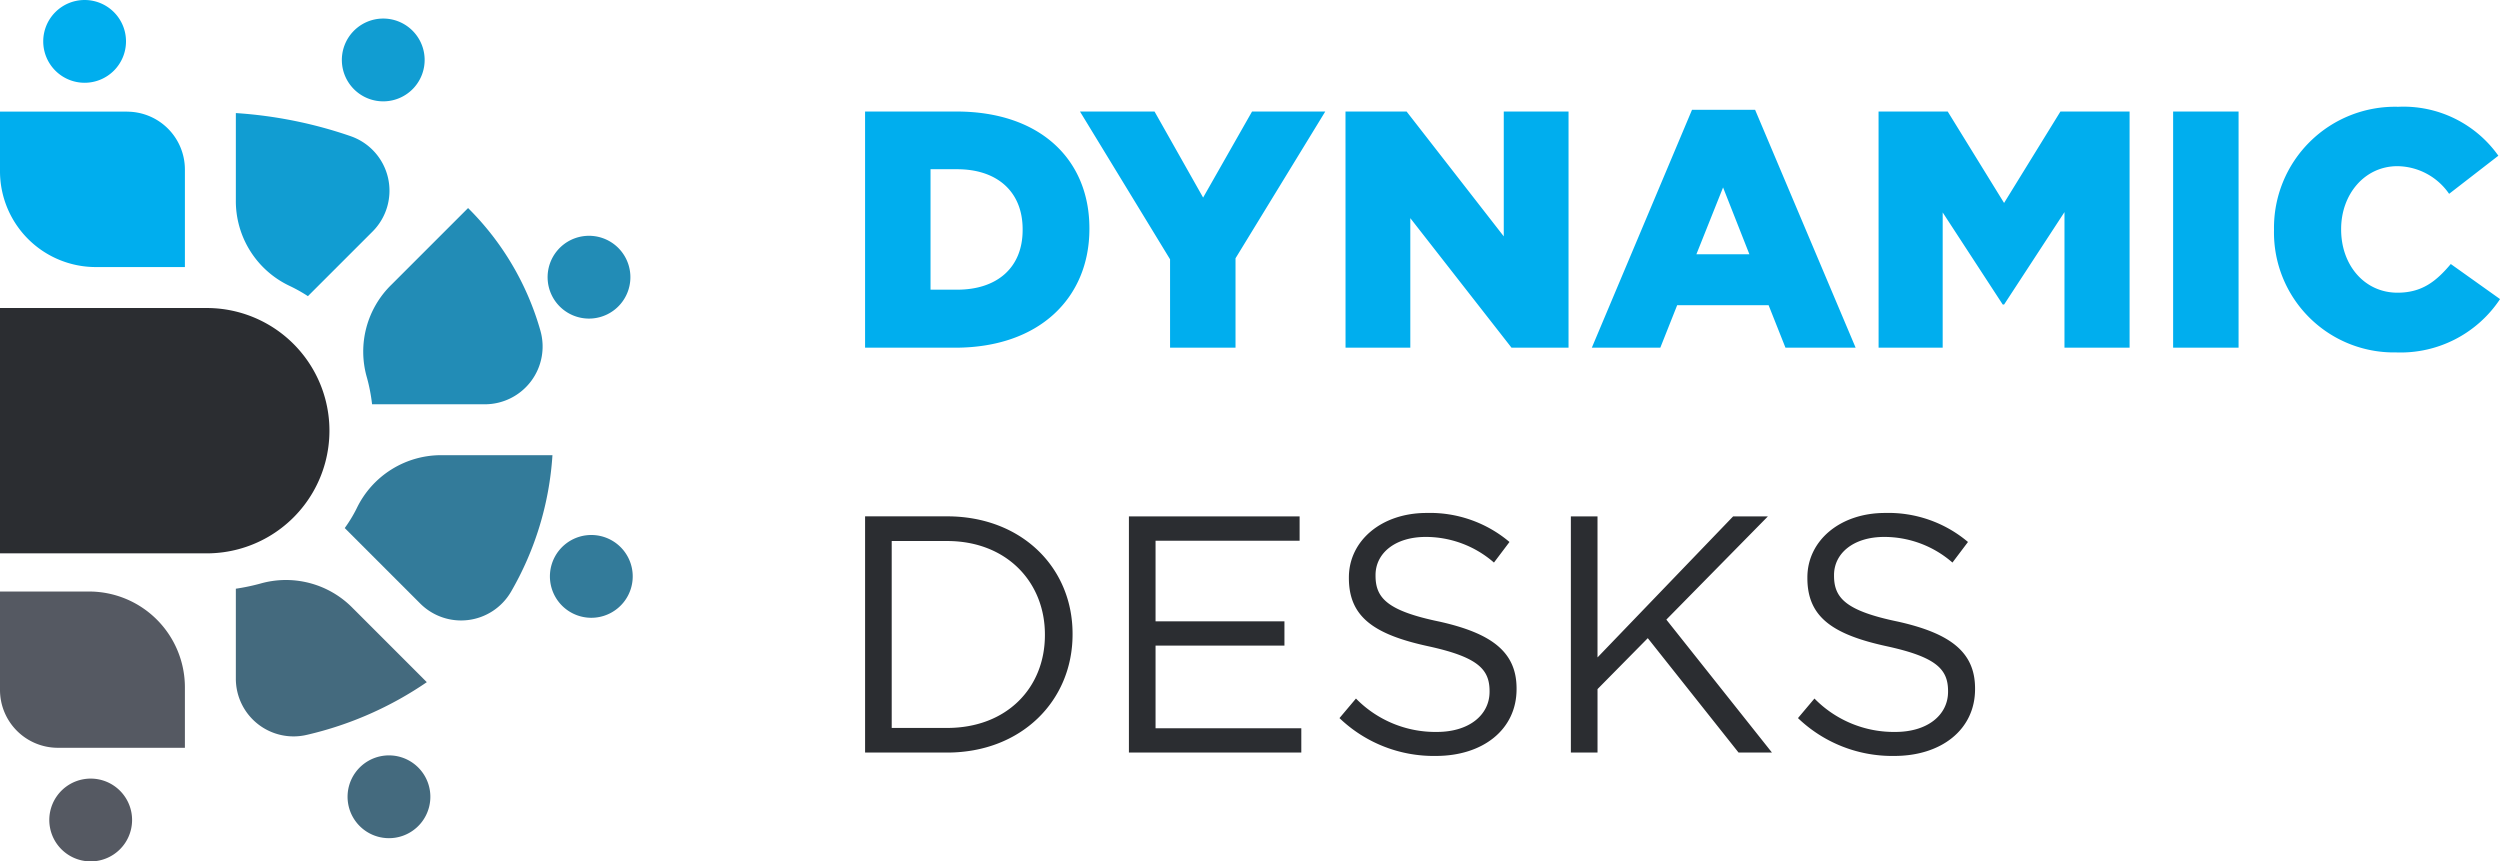 <svg xmlns="http://www.w3.org/2000/svg" xmlns:xlink="http://www.w3.org/1999/xlink" width="212.277" height="73.14" viewBox="0 0 212.277 73.14">
  <defs>
    <clipPath id="clip-path">
      <rect id="Rectangle_2" data-name="Rectangle 2" width="212.277" height="73.14" fill="none"/>
    </clipPath>
  </defs>
  <g id="Logo" transform="translate(0 0)">
    <g id="Group_1" data-name="Group 1" transform="translate(0 0)" clip-path="url(#clip-path)">
      <path id="Path_1" data-name="Path 1" d="M57.752,27.584H65.4c7.19,0,11.4-4.268,11.4-10.083v-.057c0-5.816-4.154-9.913-11.287-9.913H57.752V27.584M65.573,12.43c3.351,0,5.558,1.862,5.558,5.1v.057c0,3.237-2.207,5.071-5.558,5.071H63.31V12.43h2.263M83.649,27.584h5.558V19.993l7.62-12.462H90.61l-4.154,7.306L82.331,7.531H76l7.649,12.548Zm14.9,0h5.5v-11l8.594,11h4.841V7.531h-5.5v10.6l-8.251-10.6H98.545Zm20.912,0h5.815l1.433-3.61h7.762l1.433,3.61h5.958l-8.537-20.2h-5.356Zm8.88-7.935,2.264-5.673,2.235,5.673Zm15.47,7.935h5.442V16.1l5.1,7.821h.113l5.128-7.85V27.584h5.529V7.531h-5.872l-4.785,7.764L149.68,7.531h-5.872Zm25.009,0h5.557V7.532h-5.557Zm18.907.4a10.134,10.134,0,0,0,8.852-4.527l-4.183-2.979c-1.231,1.461-2.434,2.436-4.525,2.436-2.808,0-4.785-2.349-4.785-5.357V17.5c0-2.923,1.977-5.329,4.785-5.329a5.4,5.4,0,0,1,4.383,2.349l4.182-3.237a9.869,9.869,0,0,0-8.508-4.154,10.278,10.278,0,0,0-10.543,10.428v.057A10.182,10.182,0,0,0,187.723,27.985Z" transform="translate(15.702 1.939)" fill="#00aeee"/>
      <path id="Path_2" data-name="Path 2" d="M57.753,54.589h6.961c6.3,0,10.656-4.383,10.656-10.028V44.5c0-5.643-4.354-9.969-10.656-9.969H57.753Zm6.961-17.963c5.07,0,8.308,3.5,8.308,7.935v.059c0,4.468-3.238,7.878-8.308,7.878h-4.7V36.626ZM80.155,54.589H94.793V52.526H82.417V45.508H93.361V43.445H82.417V36.6H94.649V34.535H80.155Zm26.069.286c3.982,0,6.847-2.235,6.847-5.673v-.057c0-3.065-2.063-4.669-6.531-5.671-4.44-.917-5.444-2.006-5.444-3.9v-.057c0-1.834,1.633-3.238,4.268-3.238a8.806,8.806,0,0,1,5.787,2.177l1.318-1.748a10.463,10.463,0,0,0-7.048-2.464c-3.809,0-6.588,2.349-6.588,5.472v.057c0,3.294,2.12,4.784,6.732,5.787,4.211.917,5.213,1.947,5.213,3.809v.059c0,1.975-1.748,3.409-4.469,3.409a9.435,9.435,0,0,1-6.875-2.836l-1.4,1.661A11.559,11.559,0,0,0,106.223,54.875Zm11.458-.286h2.263V49.2l4.268-4.326,7.706,9.712h2.836L125.789,43.3l8.623-8.766h-2.951L119.944,46.51V34.535h-2.263Zm27.473.286c3.982,0,6.847-2.235,6.847-5.673v-.057c0-3.065-2.063-4.669-6.531-5.671-4.44-.917-5.444-2.006-5.444-3.9v-.057c0-1.834,1.633-3.238,4.268-3.238a8.806,8.806,0,0,1,5.787,2.177l1.318-1.748a10.463,10.463,0,0,0-7.048-2.464c-3.809,0-6.588,2.349-6.588,5.472v.057c0,3.294,2.12,4.784,6.732,5.787,4.211.917,5.213,1.947,5.213,3.809v.059c0,1.975-1.748,3.409-4.469,3.409a9.435,9.435,0,0,1-6.875-2.836l-1.4,1.661A11.559,11.559,0,0,0,145.154,54.875Z" transform="translate(15.702 9.312)" fill="#2b2d31"/>
      <path id="Path_3" data-name="Path 3" d="M10.8,7.452H0v5.074a8.139,8.139,0,0,0,8.124,8.124H15.7V12.356a4.914,4.914,0,0,0-4.9-4.9" transform="translate(0 2.026)" fill="#00aeee"/>
      <path id="Path_4" data-name="Path 4" d="M25.521,9.519a37.31,37.31,0,0,0-9.776-1.971v7.373a7.963,7.963,0,0,0,4.608,7.322,13.316,13.316,0,0,1,1.512.851L27.35,17.61a4.9,4.9,0,0,0-1.829-8.09" transform="translate(4.281 2.053)" fill="#119dd2"/>
      <path id="Path_5" data-name="Path 5" d="M39.286,24.273a23.821,23.821,0,0,0-6.134-10.384l-6.5,6.5a7.933,7.933,0,0,0-2.083,7.916A14.936,14.936,0,0,1,25,30.551h9.576a4.905,4.905,0,0,0,4.709-6.278" transform="translate(6.593 3.777)" fill="#228cb6"/>
      <path id="Path_6" data-name="Path 6" d="M37.114,42.017a26.48,26.48,0,0,0,3.538-11.629H31.308a7.957,7.957,0,0,0-7.274,4.506,11.685,11.685,0,0,1-1.019,1.681l6.41,6.41a4.905,4.905,0,0,0,7.689-.969" transform="translate(6.257 8.262)" fill="#337b9a"/>
      <path id="Path_7" data-name="Path 7" d="M21.808,51.86a29.985,29.985,0,0,0,10.151-4.466l-6.272-6.272a7.933,7.933,0,0,0-7.878-2.094,18.058,18.058,0,0,1-2.064.431v7.634a4.9,4.9,0,0,0,6.063,4.766Z" transform="translate(4.281 10.529)" fill="#446a7e"/>
      <path id="Path_8" data-name="Path 8" d="M4.9,52.762H15.7V47.611A8.138,8.138,0,0,0,7.578,39.49H0v8.368a4.914,4.914,0,0,0,4.9,4.9" transform="translate(0 10.737)" fill="#555962"/>
      <path id="Path_9" data-name="Path 9" d="M6.4,0A3.514,3.514,0,1,1,2.886,3.514,3.514,3.514,0,0,1,6.4,0" transform="translate(0.785 0)" fill="#00aeee" fill-rule="evenodd"/>
      <path id="Path_10" data-name="Path 10" d="M28.734,2.183a3.515,3.515,0,1,1-4.967.173,3.514,3.514,0,0,1,4.967-.173" transform="translate(6.205 0.337)" fill="#119dd2" fill-rule="evenodd"/>
      <path id="Path_11" data-name="Path 11" d="M43.579,19.011a3.515,3.515,0,1,1-3.751-3.261,3.514,3.514,0,0,1,3.751,3.261" transform="translate(9.94 4.28)" fill="#228cb6" fill-rule="evenodd"/>
      <path id="Path_12" data-name="Path 12" d="M42.959,41.442A3.515,3.515,0,1,1,42.44,36.5a3.513,3.513,0,0,1,.519,4.943" transform="translate(9.982 9.711)" fill="#337b9a" fill-rule="evenodd"/>
      <path id="Path_13" data-name="Path 13" d="M27.208,57.425a3.515,3.515,0,1,1,2.991-3.97,3.514,3.514,0,0,1-2.991,3.97" transform="translate(6.309 13.711)" fill="#446a7e" fill-rule="evenodd"/>
      <path id="Path_14" data-name="Path 14" d="M4.788,58.372a3.515,3.515,0,1,1,4.9-.864,3.514,3.514,0,0,1-4.9.864" transform="translate(0.894 14.132)" fill="#555962" fill-rule="evenodd"/>
      <path id="Path_15" data-name="Path 15" d="M0,20.563H17.557a10.416,10.416,0,1,1,0,20.832H0Z" transform="translate(0 5.591)" fill="#2b2d31" fill-rule="evenodd"/>
    </g>
  </g>
</svg>

